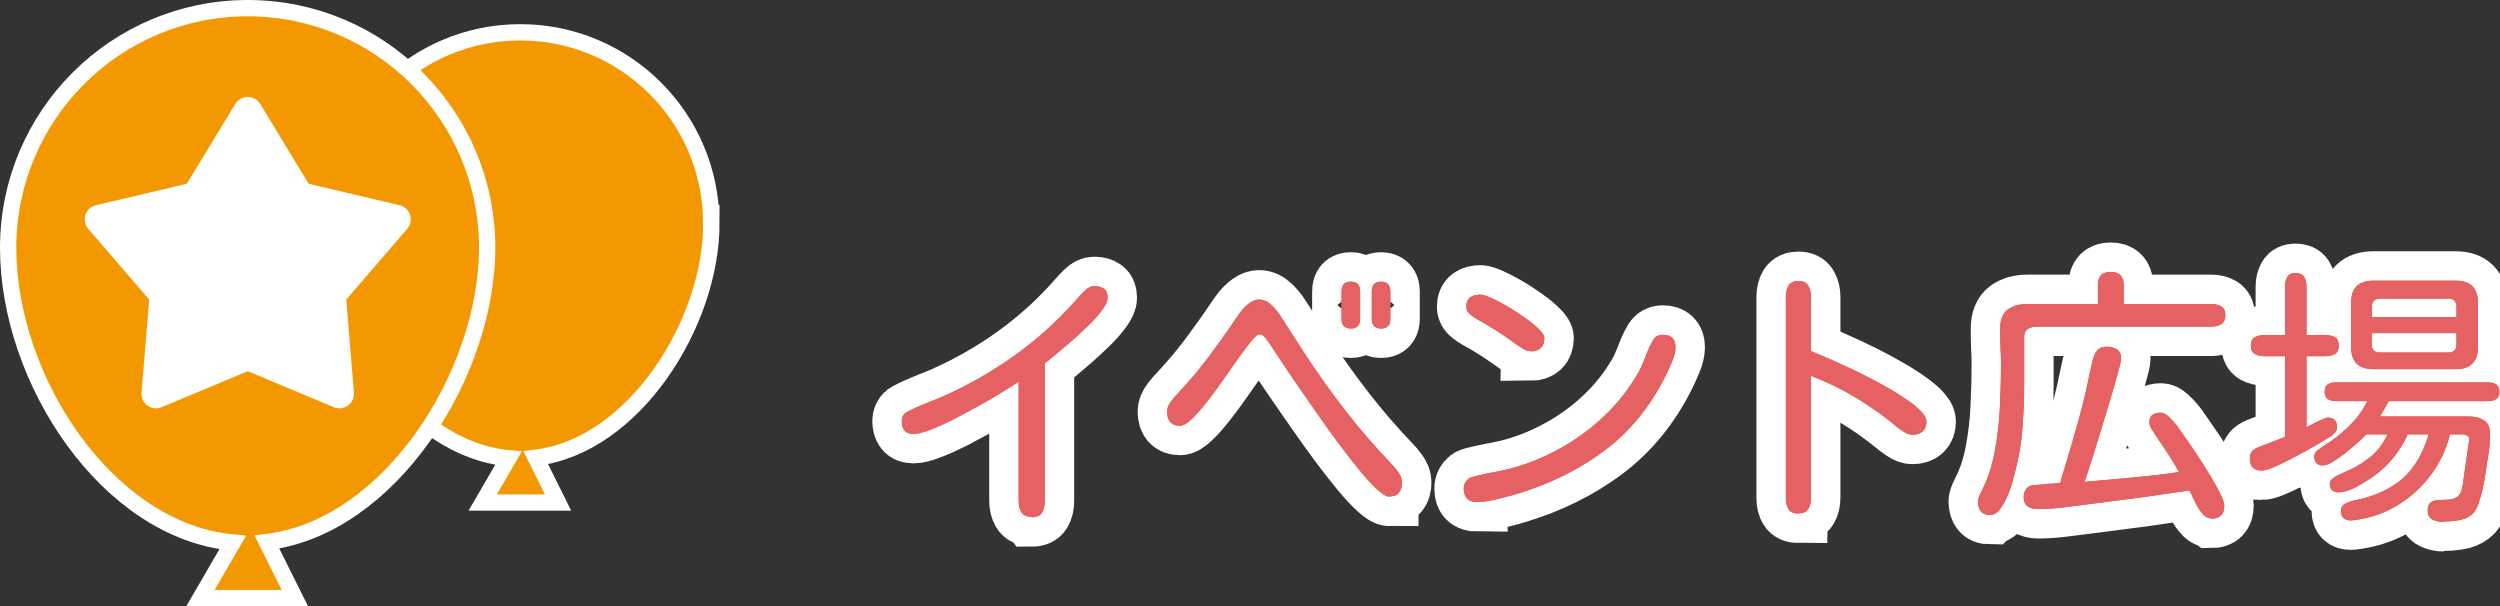 <?xml version="1.0" encoding="UTF-8"?>
<svg id="_レイヤー_2" data-name="レイヤー 2" xmlns="http://www.w3.org/2000/svg" viewBox="0 0 156.31 37.91">
  <rect x="0" y="0" width="156.31" height="37.91" fill="#333333" stroke="none"/>
  <defs>
    <style>
      .cls-1 {
        fill: #f39800;
        stroke-miterlimit: 10;
        stroke-width: 1.02px;
      }

      .cls-1, .cls-2 {
        stroke: #fff;
      }

      .cls-3 {
        fill: #e56164;
      }

      .cls-3, .cls-4, .cls-5 {
        stroke-width: 0px;
      }

      .cls-4 {
        fill: #ea5514;
      }

      .cls-5 {
        fill: #fff;
      }

      .cls-2 {
        fill: none;
        stroke-width: 3.68px;
      }
    </style>
  </defs>
  <g id="_レイヤー_1-2" data-name="レイヤー 1">
    <g>
      <g>
        <g>
          <path class="cls-2" d="M64.49,32.31c-.31,0-.52-.1-.63-.29-.11-.19-.17-.43-.17-.71v-7.45c-.23.16-.57.37-1,.64-.44.27-.92.56-1.45.85s-1.07.58-1.6.86c-.54.27-1.03.49-1.47.66s-.79.26-1.05.26-.46-.07-.57-.22c-.12-.15-.17-.35-.17-.59,0-.19.07-.35.2-.48.03-.03.16-.1.38-.21s.48-.22.76-.34c.29-.12.55-.23.79-.32.24-.09.39-.16.46-.19,1.58-.7,3.09-1.56,4.52-2.59s2.71-2.2,3.85-3.5c.12-.14.28-.31.48-.51s.4-.29.61-.29c.25,0,.45.06.6.17s.22.3.22.56c0,.2-.11.45-.33.75s-.5.62-.85.96-.7.67-1.07.99c-.37.32-.71.61-1.01.86-.3.25-.53.43-.67.54v8.62c0,.28-.06.51-.17.71-.12.19-.33.29-.64.29Z"/>
          <path class="cls-2" d="M86.85,31.05c-.17,0-.41-.15-.73-.44s-.69-.69-1.1-1.19c-.41-.5-.85-1.05-1.3-1.66-.45-.61-.9-1.23-1.35-1.88-.45-.64-.87-1.25-1.27-1.83-.4-.58-.74-1.08-1.03-1.52s-.5-.76-.63-.96c-.07-.1-.16-.23-.29-.41-.13-.17-.27-.26-.42-.26-.1,0-.26.14-.49.42-.23.28-.49.63-.8,1.06-.3.43-.63.89-.97,1.38-.34.49-.68.95-1.02,1.38-.34.43-.65.79-.94,1.06-.29.28-.53.42-.73.42-.28,0-.48-.08-.61-.23-.13-.15-.2-.37-.2-.65,0-.22.09-.44.26-.66.17-.22.33-.4.47-.54.67-.72,1.31-1.47,1.89-2.25s1.15-1.57,1.69-2.38c.1-.15.22-.32.37-.51.15-.18.32-.34.5-.47.18-.13.37-.2.57-.2.28,0,.53.11.76.33.23.22.42.44.55.65.25.39.51.78.76,1.18s.51.79.76,1.18c.8,1.22,1.64,2.41,2.54,3.57s1.85,2.27,2.86,3.32c.14.14.3.32.46.54s.25.43.25.66c0,.28-.06.49-.19.65-.13.16-.33.23-.62.23ZM84.46,20.54c-.39,0-.58-.2-.58-.61v-1.71c0-.41.19-.61.58-.61s.58.21.58.61v1.71c0,.41-.19.61-.58.61ZM86.35,20.54c-.39,0-.58-.2-.58-.61v-1.71c0-.41.19-.61.58-.61s.58.21.58.61v1.71c0,.41-.19.61-.58.61Z"/>
          <path class="cls-2" d="M92.38,31.4c-.58,0-.86-.29-.86-.86,0-.25.11-.46.32-.63.04-.03.15-.07.32-.12.17-.04.36-.09.57-.13.21-.04.4-.08.58-.12s.3-.05.37-.07c1.13-.22,2.23-.6,3.31-1.14,1.08-.54,2.07-1.2,2.97-2,.9-.8,1.65-1.68,2.25-2.66.19-.29.35-.58.47-.88.13-.3.25-.6.37-.91.09-.21.2-.42.32-.63.13-.21.32-.32.59-.32.53,0,.8.26.8.78,0,.25-.07.56-.22.91-.15.35-.28.64-.39.86-.97,1.95-2.25,3.51-3.83,4.69-1.58,1.18-3.39,2.08-5.45,2.7-.22.07-.48.14-.79.22-.3.08-.61.15-.9.21-.3.06-.56.08-.8.08ZM95.68,21.95c-.14,0-.28-.04-.41-.12-.13-.08-.25-.15-.36-.23-.41-.3-.82-.58-1.23-.85s-.84-.53-1.29-.77c-.14-.08-.3-.18-.46-.31s-.25-.29-.25-.47c0-.29.08-.49.25-.61s.38-.17.63-.17c.14,0,.37.07.68.21s.65.32,1.03.54c.38.22.74.46,1.09.71.35.25.64.48.86.71.23.22.34.4.34.55,0,.28-.08.48-.23.62s-.37.21-.65.21Z"/>
          <path class="cls-2" d="M112.45,32.11c-.3,0-.51-.09-.62-.27-.12-.18-.17-.41-.17-.69v-12.6c0-.28.06-.51.17-.7.12-.19.32-.28.62-.28s.5.1.61.29.17.42.17.69v3.4c.2.08.51.21.95.4.43.19.92.41,1.46.66.54.25,1.1.53,1.66.83s1.08.6,1.56.91.86.59,1.15.87c.29.28.44.52.44.73,0,.28-.08.48-.23.62s-.37.21-.65.21c-.18,0-.37-.07-.56-.2s-.37-.25-.5-.37c-.8-.65-1.63-1.24-2.51-1.77s-1.8-.97-2.77-1.34v7.64c0,.27-.06.49-.17.68s-.32.28-.61.28Z"/>
          <path class="cls-2" d="M124.45,32.2c-.28,0-.48-.08-.6-.23s-.18-.36-.18-.61c0-.11.03-.23.09-.36.06-.13.11-.24.16-.34.37-.72.63-1.53.8-2.43.17-.9.28-1.82.32-2.74s.07-1.78.07-2.57c0-.4,0-.79-.03-1.19-.02-.39-.02-.79-.02-1.19,0-.55.16-.95.47-1.18.31-.23.73-.35,1.24-.35h4.4v-1.21c0-.53.27-.8.8-.8s.81.27.81.8v1.21h5.48c.24,0,.45.05.62.15.17.1.26.28.26.55s-.09.46-.26.56c-.17.1-.38.15-.62.15h-10.91c-.23,0-.42.05-.57.15-.15.1-.22.28-.22.53v2.9c0,.98-.04,1.95-.12,2.92-.08.97-.26,1.92-.52,2.86-.03.14-.09.35-.17.61-.08.26-.19.53-.32.8-.13.28-.27.51-.43.71-.16.19-.34.29-.54.29ZM138.22,32.4c-.2,0-.39-.11-.56-.34-.18-.23-.33-.48-.46-.76-.13-.28-.23-.5-.31-.64-.95.14-1.91.28-2.86.42-.96.13-1.91.25-2.86.37-.59.07-1.21.15-1.88.24-.67.09-1.3.14-1.88.14-.25,0-.46-.06-.63-.17s-.25-.31-.25-.59c0-.21.06-.38.17-.52.12-.14.28-.21.49-.22.28-.02.55-.04.81-.07.27-.02.54-.04.81-.05l.08-.28c.23-.77.46-1.55.69-2.32.23-.77.44-1.55.64-2.32.12-.46.23-.93.32-1.39.09-.46.2-.93.31-1.39.06-.23.14-.43.27-.59s.32-.24.58-.24.47.05.65.16.27.3.27.59c0,.09-.05.31-.14.66-.09.35-.22.79-.37,1.32s-.32,1.08-.5,1.67c-.18.59-.35,1.15-.52,1.7-.17.55-.32,1.03-.46,1.45-.13.42-.23.72-.3.9.99-.09,1.97-.18,2.96-.27.99-.09,1.97-.2,2.95-.35-.22-.4-.46-.79-.71-1.17s-.51-.76-.76-1.14c-.07-.1-.15-.22-.24-.37-.09-.15-.14-.29-.14-.42,0-.22.06-.38.19-.47.13-.09.3-.14.51-.14.16,0,.31.07.47.22.16.14.31.3.45.47.14.17.24.31.31.42.09.13.24.35.46.66.22.31.45.66.71,1.05s.5.79.75,1.2.44.77.6,1.09c.16.32.23.56.23.71,0,.54-.27.81-.81.81Z"/>
          <path class="cls-2" d="M141.4,29.42c-.49,0-.73-.25-.73-.75,0-.19.04-.33.13-.44s.22-.19.38-.26l1.69-.65v-5.05h-1.31c-.22,0-.42-.05-.58-.14s-.25-.27-.25-.52.08-.43.25-.52.36-.14.58-.14h1.31v-3.05c0-.22.05-.42.14-.58.09-.17.27-.25.52-.25s.43.08.53.24.15.36.15.59v3.05h1.21c.23,0,.43.05.58.14s.23.27.23.52-.08.43-.23.52-.35.14-.58.14h-1.21v4.45c.08-.04.21-.11.39-.21.18-.09.37-.19.56-.27.19-.09.32-.13.38-.13.39,0,.58.2.58.6,0,.14-.05.27-.15.37s-.21.19-.33.26c-.13.08-.34.2-.62.37-.28.17-.6.35-.95.54-.35.19-.7.38-1.05.56-.35.18-.67.32-.96.44s-.51.17-.66.17ZM152.79,32.64c-.25,0-.48-.05-.69-.15-.21-.1-.31-.3-.31-.6,0-.23.07-.4.21-.49.14-.09.31-.14.52-.14.25,0,.48-.01.68-.03.2-.02.37-.1.51-.23.14-.13.23-.36.27-.68l.4-2.81c.02-.12-.01-.21-.11-.27-.09-.05-.19-.08-.29-.08h-.8c-.22.91-.61,1.74-1.16,2.49-.55.75-1.23,1.38-2.02,1.88-.79.5-1.66.82-2.6.96-.07.01-.14.02-.21.03-.07.01-.14.02-.21.02-.41,0-.61-.2-.61-.6,0-.22.1-.38.31-.47.2-.09.4-.16.57-.19,1.23-.25,2.21-.7,2.95-1.34.74-.64,1.29-1.56,1.65-2.78h-1.31c-.23.52-.53,1-.89,1.45-.36.45-.78.84-1.25,1.17-.18.12-.39.26-.65.42s-.51.3-.78.41c-.27.11-.51.17-.75.17-.37,0-.55-.18-.55-.55,0-.11.06-.21.18-.31s.25-.17.4-.24.25-.12.33-.15c.6-.25,1.13-.56,1.59-.93s.84-.85,1.11-1.44h-1.33c-.1.11-.27.27-.51.49-.24.22-.5.43-.78.66-.28.22-.55.41-.81.56-.25.16-.45.23-.6.23-.37,0-.55-.19-.55-.56,0-.15.07-.28.21-.39.14-.11.26-.19.37-.26.56-.35,1.09-.76,1.57-1.22.48-.46.87-.99,1.17-1.59h-1.99c-.19,0-.35-.04-.48-.13-.13-.09-.2-.24-.2-.45s.06-.38.19-.46c.13-.09.29-.13.49-.13h9.56c.2,0,.36.04.49.13.13.09.19.24.19.46s-.07.36-.2.45c-.13.09-.29.13-.48.13h-6.23l-.55.96h5.54c.39,0,.71.08.96.24s.38.45.38.87-.03.81-.1,1.22-.13.82-.18,1.2c-.03.21-.09.5-.16.86-.07.37-.17.72-.28,1.05-.12.34-.27.58-.46.72-.23.18-.51.29-.85.34s-.64.07-.93.07ZM148.39,23.08c-.93,0-1.39-.46-1.39-1.38v-2.76c0-.93.46-1.39,1.39-1.39h5.15c.93,0,1.39.46,1.39,1.39v2.76c0,.92-.46,1.38-1.39,1.38h-5.15ZM148.29,19.83h5.3v-.65c0-.34-.17-.51-.51-.51h-4.27c-.34,0-.51.17-.51.51v.65ZM148.81,22.04h4.27c.34,0,.51-.17.51-.51v-.7h-5.3v.7c0,.34.17.51.51.51Z"/>
        </g>
        <g>
          <path class="cls-4" d="M64.49,32.31c-.31,0-.52-.1-.63-.29-.11-.19-.17-.43-.17-.71v-7.45c-.23.16-.57.37-1,.64-.44.27-.92.56-1.45.85s-1.07.58-1.6.86c-.54.27-1.03.49-1.47.66s-.79.26-1.05.26-.46-.07-.57-.22c-.12-.15-.17-.35-.17-.59,0-.19.07-.35.2-.48.03-.03.16-.1.38-.21s.48-.22.76-.34c.29-.12.55-.23.79-.32.24-.09.39-.16.46-.19,1.58-.7,3.09-1.56,4.52-2.59s2.71-2.2,3.85-3.5c.12-.14.28-.31.48-.51s.4-.29.61-.29c.25,0,.45.06.6.17s.22.3.22.56c0,.2-.11.45-.33.75s-.5.62-.85.96-.7.67-1.07.99c-.37.32-.71.61-1.01.86-.3.25-.53.43-.67.54v8.62c0,.28-.06.51-.17.71-.12.19-.33.29-.64.29Z"/>
          <path class="cls-4" d="M86.85,31.05c-.17,0-.41-.15-.73-.44s-.69-.69-1.1-1.19c-.41-.5-.85-1.05-1.3-1.66-.45-.61-.9-1.23-1.35-1.88-.45-.64-.87-1.25-1.27-1.83-.4-.58-.74-1.08-1.03-1.52s-.5-.76-.63-.96c-.07-.1-.16-.23-.29-.41-.13-.17-.27-.26-.42-.26-.1,0-.26.14-.49.42-.23.28-.49.63-.8,1.06-.3.43-.63.89-.97,1.38-.34.49-.68.95-1.02,1.38-.34.43-.65.79-.94,1.06-.29.28-.53.42-.73.42-.28,0-.48-.08-.61-.23-.13-.15-.2-.37-.2-.65,0-.22.09-.44.26-.66.17-.22.33-.4.47-.54.67-.72,1.31-1.47,1.89-2.25s1.15-1.57,1.69-2.38c.1-.15.22-.32.37-.51.15-.18.32-.34.5-.47.18-.13.37-.2.57-.2.28,0,.53.11.76.33.23.22.42.44.55.65.25.39.51.78.76,1.18s.51.79.76,1.18c.8,1.22,1.64,2.41,2.54,3.57s1.85,2.27,2.86,3.32c.14.14.3.32.46.54s.25.43.25.66c0,.28-.06.49-.19.65-.13.16-.33.23-.62.23ZM84.46,20.54c-.39,0-.58-.2-.58-.61v-1.71c0-.41.19-.61.58-.61s.58.21.58.61v1.71c0,.41-.19.61-.58.61ZM86.35,20.54c-.39,0-.58-.2-.58-.61v-1.71c0-.41.19-.61.58-.61s.58.21.58.61v1.71c0,.41-.19.61-.58.61Z"/>
          <path class="cls-4" d="M92.38,31.4c-.58,0-.86-.29-.86-.86,0-.25.11-.46.32-.63.04-.03.15-.07.32-.12.17-.04.36-.09.57-.13.21-.04.4-.08.58-.12s.3-.05.37-.07c1.13-.22,2.23-.6,3.31-1.14,1.08-.54,2.07-1.2,2.97-2,.9-.8,1.65-1.68,2.25-2.66.19-.29.35-.58.47-.88.13-.3.25-.6.37-.91.09-.21.2-.42.32-.63.13-.21.32-.32.59-.32.53,0,.8.26.8.78,0,.25-.07.56-.22.91-.15.35-.28.64-.39.86-.97,1.95-2.25,3.51-3.83,4.69-1.58,1.18-3.39,2.08-5.45,2.7-.22.07-.48.14-.79.22-.3.08-.61.15-.9.21-.3.06-.56.08-.8.08ZM95.68,21.95c-.14,0-.28-.04-.41-.12-.13-.08-.25-.15-.36-.23-.41-.3-.82-.58-1.23-.85s-.84-.53-1.29-.77c-.14-.08-.3-.18-.46-.31s-.25-.29-.25-.47c0-.29.08-.49.25-.61s.38-.17.63-.17c.14,0,.37.07.68.21s.65.32,1.03.54c.38.22.74.46,1.09.71.35.25.64.48.86.71.23.22.34.4.34.55,0,.28-.08.48-.23.62s-.37.21-.65.21Z"/>
          <path class="cls-4" d="M112.45,32.11c-.3,0-.51-.09-.62-.27-.12-.18-.17-.41-.17-.69v-12.6c0-.28.06-.51.17-.7.12-.19.32-.28.62-.28s.5.1.61.29.17.42.17.69v3.4c.2.08.51.21.95.4.43.19.92.41,1.46.66.54.25,1.1.53,1.66.83s1.08.6,1.56.91.86.59,1.15.87c.29.28.44.52.44.73,0,.28-.08.48-.23.62s-.37.21-.65.21c-.18,0-.37-.07-.56-.2s-.37-.25-.5-.37c-.8-.65-1.63-1.24-2.51-1.77s-1.8-.97-2.77-1.34v7.64c0,.27-.06.49-.17.68s-.32.28-.61.28Z"/>
          <path class="cls-4" d="M124.45,32.2c-.28,0-.48-.08-.6-.23s-.18-.36-.18-.61c0-.11.03-.23.09-.36.06-.13.11-.24.16-.34.37-.72.63-1.53.8-2.43.17-.9.28-1.82.32-2.74s.07-1.78.07-2.57c0-.4,0-.79-.03-1.19-.02-.39-.02-.79-.02-1.19,0-.55.16-.95.47-1.18.31-.23.73-.35,1.24-.35h4.4v-1.21c0-.53.27-.8.8-.8s.81.27.81.8v1.21h5.48c.24,0,.45.05.62.15.17.1.26.28.26.55s-.09.46-.26.56c-.17.1-.38.15-.62.15h-10.91c-.23,0-.42.05-.57.15-.15.1-.22.28-.22.53v2.9c0,.98-.04,1.95-.12,2.92-.08.97-.26,1.92-.52,2.86-.03.14-.09.35-.17.61-.08.26-.19.53-.32.8-.13.28-.27.51-.43.71-.16.19-.34.29-.54.29ZM138.22,32.4c-.2,0-.39-.11-.56-.34-.18-.23-.33-.48-.46-.76-.13-.28-.23-.5-.31-.64-.95.14-1.91.28-2.86.42-.96.13-1.91.25-2.86.37-.59.07-1.21.15-1.88.24-.67.09-1.3.14-1.88.14-.25,0-.46-.06-.63-.17s-.25-.31-.25-.59c0-.21.06-.38.17-.52.12-.14.28-.21.49-.22.28-.02.55-.04.81-.07.27-.02.54-.04.81-.05l.08-.28c.23-.77.46-1.55.69-2.32.23-.77.44-1.55.64-2.32.12-.46.23-.93.32-1.39.09-.46.2-.93.31-1.39.06-.23.14-.43.27-.59s.32-.24.58-.24.47.05.65.16.27.3.27.59c0,.09-.05.31-.14.66-.09.35-.22.79-.37,1.32s-.32,1.08-.5,1.67c-.18.59-.35,1.15-.52,1.7-.17.55-.32,1.03-.46,1.45-.13.42-.23.72-.3.9.99-.09,1.97-.18,2.96-.27.99-.09,1.97-.2,2.95-.35-.22-.4-.46-.79-.71-1.17s-.51-.76-.76-1.14c-.07-.1-.15-.22-.24-.37-.09-.15-.14-.29-.14-.42,0-.22.06-.38.19-.47.13-.09.3-.14.51-.14.16,0,.31.07.47.22.16.14.31.3.45.47.14.17.24.31.31.42.09.13.24.35.46.66.22.31.45.66.71,1.05s.5.79.75,1.2.44.77.6,1.09c.16.32.23.56.23.71,0,.54-.27.81-.81.81Z"/>
          <path class="cls-4" d="M141.4,29.42c-.49,0-.73-.25-.73-.75,0-.19.04-.33.13-.44s.22-.19.38-.26l1.69-.65v-5.05h-1.31c-.22,0-.42-.05-.58-.14s-.25-.27-.25-.52.08-.43.25-.52.36-.14.58-.14h1.31v-3.05c0-.22.05-.42.14-.58.09-.17.27-.25.52-.25s.43.08.53.24.15.36.15.59v3.05h1.21c.23,0,.43.05.58.14s.23.27.23.52-.08.43-.23.52-.35.14-.58.14h-1.21v4.45c.08-.04.21-.11.39-.21.18-.09.37-.19.56-.27.19-.09.32-.13.38-.13.39,0,.58.2.58.6,0,.14-.05.27-.15.37s-.21.19-.33.26c-.13.08-.34.2-.62.37-.28.17-.6.35-.95.54-.35.19-.7.38-1.05.56-.35.18-.67.32-.96.44s-.51.17-.66.17ZM152.79,32.64c-.25,0-.48-.05-.69-.15-.21-.1-.31-.3-.31-.6,0-.23.07-.4.21-.49.14-.09.31-.14.52-.14.25,0,.48-.01.68-.03.2-.02.37-.1.51-.23.14-.13.23-.36.27-.68l.4-2.81c.02-.12-.01-.21-.11-.27-.09-.05-.19-.08-.29-.08h-.8c-.22.91-.61,1.74-1.16,2.49-.55.75-1.23,1.38-2.02,1.88-.79.5-1.66.82-2.6.96-.07.01-.14.02-.21.03-.07.01-.14.02-.21.02-.41,0-.61-.2-.61-.6,0-.22.1-.38.31-.47.2-.09.4-.16.57-.19,1.23-.25,2.21-.7,2.95-1.34.74-.64,1.29-1.56,1.65-2.78h-1.31c-.23.52-.53,1-.89,1.45-.36.45-.78.84-1.25,1.17-.18.12-.39.26-.65.42s-.51.3-.78.41c-.27.11-.51.17-.75.17-.37,0-.55-.18-.55-.55,0-.11.06-.21.18-.31s.25-.17.4-.24.25-.12.33-.15c.6-.25,1.13-.56,1.59-.93s.84-.85,1.11-1.44h-1.33c-.1.11-.27.27-.51.49-.24.22-.5.43-.78.66-.28.22-.55.41-.81.56-.25.16-.45.23-.6.23-.37,0-.55-.19-.55-.56,0-.15.07-.28.21-.39.14-.11.26-.19.37-.26.56-.35,1.09-.76,1.57-1.22.48-.46.87-.99,1.17-1.59h-1.99c-.19,0-.35-.04-.48-.13-.13-.09-.2-.24-.2-.45s.06-.38.19-.46c.13-.09.29-.13.49-.13h9.56c.2,0,.36.04.49.13.13.09.19.24.19.46s-.07.36-.2.45c-.13.09-.29.13-.48.13h-6.23l-.55.96h5.54c.39,0,.71.08.96.24s.38.45.38.87-.03.81-.1,1.22-.13.82-.18,1.2c-.03.21-.09.5-.16.86-.07.37-.17.72-.28,1.05-.12.34-.27.58-.46.72-.23.18-.51.29-.85.34s-.64.07-.93.07ZM148.39,23.08c-.93,0-1.39-.46-1.39-1.38v-2.76c0-.93.46-1.39,1.39-1.39h5.15c.93,0,1.39.46,1.39,1.39v2.76c0,.92-.46,1.38-1.39,1.38h-5.15ZM148.29,19.83h5.3v-.65c0-.34-.17-.51-.51-.51h-4.27c-.34,0-.51.17-.51.51v.65ZM148.81,22.04h4.27c.34,0,.51-.17.51-.51v-.7h-5.3v.7c0,.34.17.51.51.51Z"/>
        </g>
        <g>
          <path class="cls-3" d="M64.49,32.31c-.31,0-.52-.1-.63-.29-.11-.19-.17-.43-.17-.71v-7.45c-.23.16-.57.37-1,.64-.44.27-.92.56-1.45.85s-1.07.58-1.6.86c-.54.27-1.03.49-1.47.66s-.79.26-1.05.26-.46-.07-.57-.22c-.12-.15-.17-.35-.17-.59,0-.19.07-.35.2-.48.03-.03.16-.1.38-.21s.48-.22.76-.34c.29-.12.55-.23.79-.32.24-.09.39-.16.46-.19,1.58-.7,3.09-1.56,4.52-2.59s2.71-2.2,3.85-3.5c.12-.14.28-.31.48-.51s.4-.29.61-.29c.25,0,.45.06.6.17s.22.3.22.56c0,.2-.11.45-.33.75s-.5.62-.85.96-.7.67-1.07.99c-.37.32-.71.61-1.01.86-.3.25-.53.43-.67.54v8.62c0,.28-.06.51-.17.71-.12.19-.33.29-.64.29Z"/>
          <path class="cls-3" d="M86.85,31.05c-.17,0-.41-.15-.73-.44s-.69-.69-1.1-1.19c-.41-.5-.85-1.05-1.3-1.66-.45-.61-.9-1.23-1.35-1.88-.45-.64-.87-1.25-1.27-1.83-.4-.58-.74-1.08-1.03-1.52s-.5-.76-.63-.96c-.07-.1-.16-.23-.29-.41-.13-.17-.27-.26-.42-.26-.1,0-.26.14-.49.42-.23.28-.49.63-.8,1.06-.3.43-.63.89-.97,1.38-.34.49-.68.95-1.02,1.38-.34.43-.65.79-.94,1.06-.29.28-.53.42-.73.42-.28,0-.48-.08-.61-.23-.13-.15-.2-.37-.2-.65,0-.22.09-.44.26-.66.17-.22.33-.4.47-.54.67-.72,1.31-1.47,1.89-2.25s1.15-1.57,1.69-2.38c.1-.15.22-.32.37-.51.15-.18.32-.34.5-.47.18-.13.37-.2.57-.2.28,0,.53.11.76.33.23.22.42.44.55.65.25.39.51.78.76,1.18s.51.79.76,1.18c.8,1.22,1.64,2.41,2.54,3.57s1.85,2.27,2.86,3.32c.14.14.3.32.46.54s.25.43.25.66c0,.28-.06.49-.19.65-.13.16-.33.23-.62.23ZM84.46,20.54c-.39,0-.58-.2-.58-.61v-1.71c0-.41.19-.61.58-.61s.58.21.58.61v1.71c0,.41-.19.61-.58.61ZM86.35,20.54c-.39,0-.58-.2-.58-.61v-1.71c0-.41.19-.61.58-.61s.58.21.58.61v1.71c0,.41-.19.61-.58.61Z"/>
          <path class="cls-3" d="M92.38,31.4c-.58,0-.86-.29-.86-.86,0-.25.11-.46.32-.63.04-.03.15-.07.32-.12.17-.04.36-.09.57-.13.21-.04.4-.08.58-.12s.3-.05.37-.07c1.13-.22,2.23-.6,3.31-1.14,1.08-.54,2.07-1.2,2.97-2,.9-.8,1.65-1.68,2.25-2.66.19-.29.35-.58.47-.88.13-.3.25-.6.37-.91.09-.21.2-.42.32-.63.13-.21.32-.32.59-.32.53,0,.8.26.8.78,0,.25-.07.56-.22.91-.15.35-.28.64-.39.86-.97,1.95-2.25,3.51-3.83,4.69-1.58,1.18-3.39,2.08-5.45,2.7-.22.07-.48.14-.79.22-.3.08-.61.15-.9.21-.3.06-.56.08-.8.08ZM95.68,21.95c-.14,0-.28-.04-.41-.12-.13-.08-.25-.15-.36-.23-.41-.3-.82-.58-1.23-.85s-.84-.53-1.29-.77c-.14-.08-.3-.18-.46-.31s-.25-.29-.25-.47c0-.29.08-.49.25-.61s.38-.17.63-.17c.14,0,.37.07.68.21s.65.32,1.03.54c.38.22.74.46,1.09.71.35.25.64.48.86.71.23.22.34.4.34.55,0,.28-.08.48-.23.62s-.37.21-.65.21Z"/>
          <path class="cls-3" d="M112.45,32.11c-.3,0-.51-.09-.62-.27-.12-.18-.17-.41-.17-.69v-12.6c0-.28.06-.51.17-.7.12-.19.32-.28.62-.28s.5.1.61.29.17.42.17.69v3.4c.2.08.51.21.95.4.43.19.92.41,1.46.66.54.25,1.1.53,1.66.83s1.08.6,1.56.91.86.59,1.15.87c.29.28.44.52.44.73,0,.28-.08.48-.23.62s-.37.21-.65.21c-.18,0-.37-.07-.56-.2s-.37-.25-.5-.37c-.8-.65-1.63-1.24-2.51-1.77s-1.8-.97-2.77-1.34v7.64c0,.27-.06.49-.17.68s-.32.28-.61.28Z"/>
          <path class="cls-3" d="M124.45,32.2c-.28,0-.48-.08-.6-.23s-.18-.36-.18-.61c0-.11.03-.23.09-.36.06-.13.11-.24.16-.34.37-.72.63-1.53.8-2.43.17-.9.28-1.82.32-2.74s.07-1.78.07-2.57c0-.4,0-.79-.03-1.19-.02-.39-.02-.79-.02-1.19,0-.55.16-.95.47-1.18.31-.23.73-.35,1.24-.35h4.4v-1.21c0-.53.27-.8.8-.8s.81.27.81.8v1.21h5.48c.24,0,.45.05.62.15.17.1.26.28.26.55s-.09.46-.26.56c-.17.1-.38.15-.62.15h-10.91c-.23,0-.42.05-.57.15-.15.1-.22.28-.22.53v2.9c0,.98-.04,1.95-.12,2.92-.08.97-.26,1.92-.52,2.86-.03.14-.09.35-.17.61-.08.26-.19.53-.32.8-.13.28-.27.51-.43.71-.16.19-.34.29-.54.29ZM138.22,32.4c-.2,0-.39-.11-.56-.34-.18-.23-.33-.48-.46-.76-.13-.28-.23-.5-.31-.64-.95.14-1.91.28-2.86.42-.96.13-1.91.25-2.86.37-.59.07-1.21.15-1.88.24-.67.09-1.3.14-1.88.14-.25,0-.46-.06-.63-.17s-.25-.31-.25-.59c0-.21.06-.38.17-.52.12-.14.28-.21.49-.22.28-.02.55-.04.81-.07.27-.02.54-.04.81-.05l.08-.28c.23-.77.46-1.55.69-2.32.23-.77.44-1.55.64-2.32.12-.46.23-.93.32-1.39.09-.46.2-.93.31-1.39.06-.23.14-.43.27-.59s.32-.24.58-.24.47.05.65.16.27.3.27.59c0,.09-.05.31-.14.66-.09.35-.22.79-.37,1.32s-.32,1.08-.5,1.67c-.18.59-.35,1.15-.52,1.7-.17.55-.32,1.03-.46,1.45-.13.42-.23.72-.3.9.99-.09,1.97-.18,2.96-.27.99-.09,1.97-.2,2.95-.35-.22-.4-.46-.79-.71-1.17s-.51-.76-.76-1.14c-.07-.1-.15-.22-.24-.37-.09-.15-.14-.29-.14-.42,0-.22.06-.38.19-.47.13-.09.3-.14.51-.14.16,0,.31.07.47.22.16.14.31.3.45.47.14.17.24.31.31.42.09.13.24.35.46.66.22.31.45.66.71,1.05s.5.79.75,1.2.44.77.6,1.09c.16.32.23.56.23.71,0,.54-.27.81-.81.81Z"/>
          <path class="cls-3" d="M141.4,29.42c-.49,0-.73-.25-.73-.75,0-.19.04-.33.13-.44s.22-.19.38-.26l1.69-.65v-5.05h-1.31c-.22,0-.42-.05-.58-.14s-.25-.27-.25-.52.08-.43.25-.52.36-.14.58-.14h1.31v-3.05c0-.22.05-.42.14-.58.09-.17.27-.25.52-.25s.43.08.53.24.15.36.15.59v3.05h1.21c.23,0,.43.05.58.14s.23.27.23.52-.08.43-.23.52-.35.14-.58.14h-1.21v4.45c.08-.04.21-.11.39-.21.18-.09.37-.19.56-.27.19-.09.32-.13.38-.13.39,0,.58.2.58.6,0,.14-.05.27-.15.37s-.21.19-.33.26c-.13.08-.34.2-.62.37-.28.17-.6.35-.95.54-.35.19-.7.38-1.05.56-.35.18-.67.32-.96.44s-.51.17-.66.17ZM152.79,32.64c-.25,0-.48-.05-.69-.15-.21-.1-.31-.3-.31-.6,0-.23.07-.4.21-.49.14-.09.31-.14.52-.14.25,0,.48-.01.68-.03.2-.02.37-.1.51-.23.14-.13.23-.36.27-.68l.4-2.81c.02-.12-.01-.21-.11-.27-.09-.05-.19-.08-.29-.08h-.8c-.22.91-.61,1.74-1.16,2.49-.55.75-1.23,1.38-2.02,1.88-.79.5-1.66.82-2.6.96-.07.01-.14.02-.21.03-.07.01-.14.02-.21.02-.41,0-.61-.2-.61-.6,0-.22.1-.38.31-.47.2-.09.4-.16.57-.19,1.23-.25,2.21-.7,2.95-1.34.74-.64,1.29-1.56,1.65-2.78h-1.31c-.23.52-.53,1-.89,1.45-.36.45-.78.84-1.25,1.17-.18.12-.39.26-.65.42s-.51.3-.78.41c-.27.11-.51.17-.75.17-.37,0-.55-.18-.55-.55,0-.11.06-.21.18-.31s.25-.17.4-.24.25-.12.33-.15c.6-.25,1.13-.56,1.59-.93s.84-.85,1.11-1.44h-1.33c-.1.11-.27.27-.51.49-.24.22-.5.43-.78.66-.28.22-.55.41-.81.56-.25.16-.45.23-.6.23-.37,0-.55-.19-.55-.56,0-.15.07-.28.21-.39.14-.11.26-.19.37-.26.56-.35,1.09-.76,1.57-1.22.48-.46.87-.99,1.17-1.59h-1.99c-.19,0-.35-.04-.48-.13-.13-.09-.2-.24-.2-.45s.06-.38.19-.46c.13-.09.29-.13.49-.13h9.56c.2,0,.36.04.49.13.13.09.19.24.19.46s-.07.36-.2.45c-.13.09-.29.13-.48.13h-6.23l-.55.96h5.54c.39,0,.71.08.96.24s.38.45.38.87-.03.81-.1,1.22-.13.82-.18,1.2c-.03.21-.09.5-.16.86-.07.37-.17.72-.28,1.05-.12.34-.27.58-.46.72-.23.18-.51.29-.85.34s-.64.07-.93.07ZM148.39,23.08c-.93,0-1.39-.46-1.39-1.38v-2.76c0-.93.46-1.39,1.39-1.39h5.15c.93,0,1.39.46,1.39,1.39v2.76c0,.92-.46,1.38-1.39,1.38h-5.15ZM148.29,19.83h5.3v-.65c0-.34-.17-.51-.51-.51h-4.27c-.34,0-.51.17-.51.51v.65ZM148.81,22.04h4.27c.34,0,.51-.17.51-.51v-.7h-5.3v.7c0,.34.17.51.51.51Z"/>
        </g>
      </g>
      <g>
        <path class="cls-1" d="M44.47,13.96c0-6.59-5.35-11.94-11.94-11.94s-11.94,5.35-11.94,11.94,4.95,14.11,11.2,14.69l-1.61,2.77h4.71l-1.39-2.8c6.14-.74,10.98-8.4,10.98-14.67Z"/>
        <path class="cls-1" d="M30.46,15.49C30.46,7.22,23.76.51,15.49.51S.51,7.22.51,15.49s6.21,17.7,14.04,18.43l-2.02,3.48h5.91l-1.75-3.51c7.71-.93,13.77-10.53,13.77-18.4Z"/>
        <path class="cls-5" d="M16.27,6.5l3.03,4.99,5.68,1.34c.67.16.93.96.48,1.48l-3.81,4.42.48,5.81c.06.68-.63,1.18-1.26.92l-5.38-2.25-5.38,2.25c-.63.26-1.32-.23-1.26-.92l.48-5.81-3.81-4.42c-.45-.52-.18-1.32.48-1.48l5.68-1.34,3.03-4.99c.35-.58,1.2-.58,1.56,0Z"/>
      </g>
    </g>
  </g>
</svg>